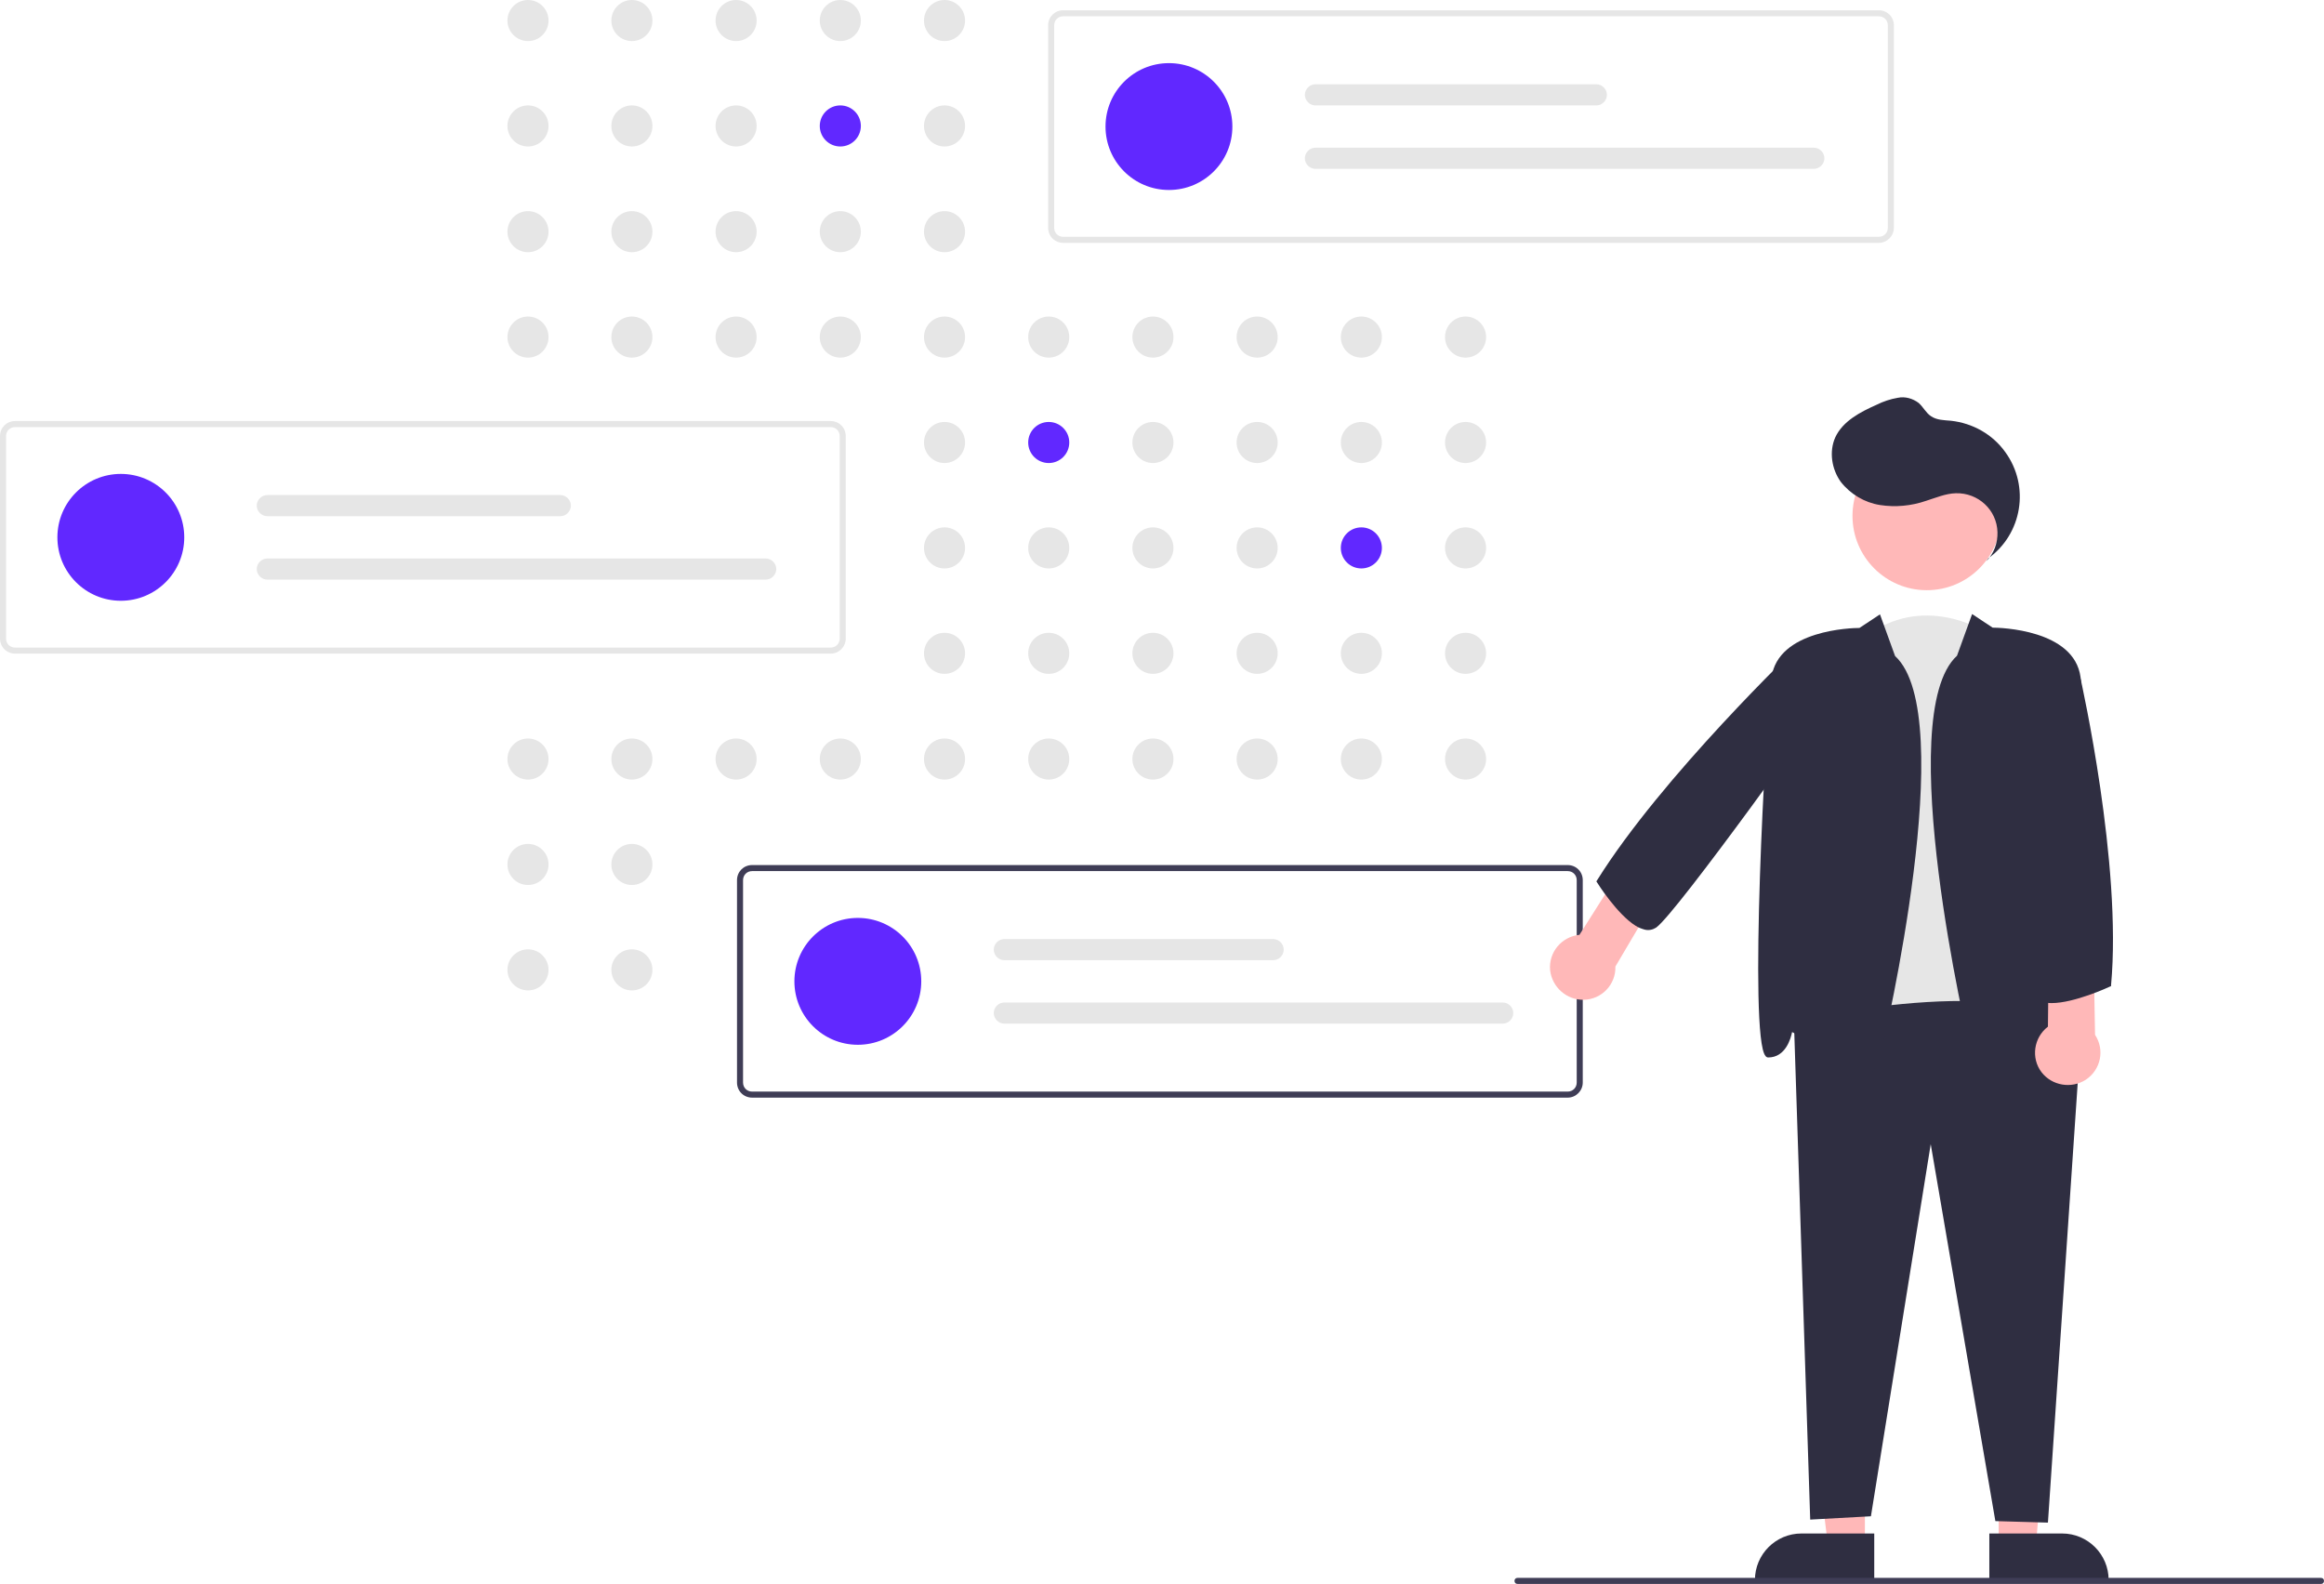 <?xml version="1.0" encoding="utf-8"?>
<!-- Generator: Adobe Illustrator 27.0.1, SVG Export Plug-In . SVG Version: 6.00 Build 0)  -->
<svg version="1.1" id="Layer_1" xmlns="http://www.w3.org/2000/svg" xmlns:xlink="http://www.w3.org/1999/xlink" x="0px" y="0px"
	 viewBox="0 0 769.4 524.4" style="enable-background:new 0 0 769.4 524.4;" xml:space="preserve">
<style type="text/css">
	.st0{fill:#E6E6E6;}
	.st1{fill:#6128FF;}
	.st2{fill:#3F3D56;}
	.st3{fill:#FFB8B8;}
	.st4{fill:#2F2E41;}
</style>
<circle class="st0" cx="174.8" cy="6.8" r="6.8"/>
<circle class="st0" cx="209.2" cy="6.8" r="6.8"/>
<circle class="st0" cx="243.7" cy="6.8" r="6.8"/>
<circle class="st0" cx="278.2" cy="6.8" r="6.8"/>
<circle class="st0" cx="312.7" cy="6.8" r="6.8"/>
<circle class="st0" cx="174.8" cy="41.7" r="6.8"/>
<circle class="st0" cx="209.2" cy="41.7" r="6.8"/>
<circle class="st0" cx="243.7" cy="41.7" r="6.8"/>
<circle class="st1" cx="278.2" cy="41.7" r="6.8"/>
<circle class="st0" cx="312.7" cy="41.7" r="6.8"/>
<circle class="st0" cx="381.7" cy="41.7" r="6.8"/>
<circle class="st0" cx="174.8" cy="76.7" r="6.8"/>
<circle class="st0" cx="209.2" cy="76.7" r="6.8"/>
<circle class="st0" cx="243.7" cy="76.7" r="6.8"/>
<circle class="st0" cx="278.2" cy="76.7" r="6.8"/>
<circle class="st0" cx="312.7" cy="76.7" r="6.8"/>
<circle class="st0" cx="174.8" cy="111.6" r="6.8"/>
<circle class="st0" cx="209.2" cy="111.6" r="6.8"/>
<circle class="st0" cx="243.7" cy="111.6" r="6.8"/>
<circle class="st0" cx="278.2" cy="111.6" r="6.8"/>
<circle class="st0" cx="312.7" cy="111.6" r="6.8"/>
<circle class="st0" cx="347.2" cy="111.6" r="6.8"/>
<circle class="st0" cx="381.7" cy="111.6" r="6.8"/>
<circle class="st0" cx="416.2" cy="111.6" r="6.8"/>
<circle class="st0" cx="450.7" cy="111.6" r="6.8"/>
<circle class="st0" cx="485.2" cy="111.6" r="6.8"/>
<circle class="st0" cx="312.7" cy="146.5" r="6.8"/>
<circle class="st1" cx="347.2" cy="146.5" r="6.8"/>
<circle class="st0" cx="381.7" cy="146.5" r="6.8"/>
<circle class="st0" cx="416.2" cy="146.5" r="6.8"/>
<circle class="st0" cx="450.7" cy="146.5" r="6.8"/>
<circle class="st0" cx="485.2" cy="146.5" r="6.8"/>
<circle class="st0" cx="312.7" cy="181.4" r="6.8"/>
<circle class="st0" cx="347.2" cy="181.4" r="6.8"/>
<circle class="st0" cx="381.7" cy="181.4" r="6.8"/>
<circle class="st0" cx="416.2" cy="181.4" r="6.8"/>
<circle class="st1" cx="450.7" cy="181.4" r="6.8"/>
<circle class="st0" cx="485.2" cy="181.4" r="6.8"/>
<circle class="st0" cx="312.7" cy="216.3" r="6.8"/>
<circle class="st0" cx="347.2" cy="216.3" r="6.8"/>
<circle class="st0" cx="381.7" cy="216.3" r="6.8"/>
<circle class="st0" cx="416.2" cy="216.3" r="6.8"/>
<circle class="st0" cx="450.7" cy="216.3" r="6.8"/>
<circle class="st0" cx="485.2" cy="216.3" r="6.8"/>
<circle class="st0" cx="174.8" cy="251.3" r="6.8"/>
<circle class="st0" cx="209.2" cy="251.3" r="6.8"/>
<circle class="st0" cx="243.7" cy="251.3" r="6.8"/>
<circle class="st0" cx="278.2" cy="251.3" r="6.8"/>
<circle class="st0" cx="312.7" cy="251.3" r="6.8"/>
<circle class="st0" cx="347.2" cy="251.3" r="6.8"/>
<circle class="st0" cx="381.7" cy="251.3" r="6.8"/>
<circle class="st0" cx="416.2" cy="251.3" r="6.8"/>
<circle class="st0" cx="450.7" cy="251.3" r="6.8"/>
<circle class="st0" cx="485.2" cy="251.3" r="6.8"/>
<circle class="st0" cx="174.8" cy="286.2" r="6.8"/>
<circle class="st0" cx="209.2" cy="286.2" r="6.8"/>
<circle class="st0" cx="174.8" cy="321.1" r="6.8"/>
<circle class="st0" cx="209.2" cy="321.1" r="6.8"/>
<circle class="st0" cx="278.2" cy="321.1" r="6.8"/>
<path class="st0" d="M622,80.4H352c-2.8,0-5-2.2-5-5v-67c0-2.8,2.2-5,5-5h270c2.8,0,5,2.2,5,5v67C627,78.1,624.8,80.4,622,80.4z
	 M352,5.4c-1.7,0-3,1.3-3,3v67c0,1.7,1.3,3,3,3h270c1.7,0,3-1.3,3-3v-67c0-1.7-1.3-3-3-3H352z"/>
<circle class="st1" cx="387" cy="41.9" r="21"/>
<path class="st0" d="M435.5,27.9c-1.9,0-3.5,1.6-3.5,3.5s1.6,3.5,3.5,3.5h93c1.9,0,3.5-1.6,3.5-3.5s-1.6-3.5-3.5-3.5H435.5z"/>
<path class="st0" d="M435.5,48.9c-1.9,0-3.5,1.6-3.5,3.5s1.6,3.5,3.5,3.5h165c1.9,0,3.5-1.6,3.5-3.5s-1.6-3.5-3.5-3.5H435.5z"/>
<path class="st0" d="M275,216.4H5c-2.8,0-5-2.2-5-5v-67c0-2.8,2.2-5,5-5h270c2.8,0,5,2.2,5,5v67C280,214.1,277.8,216.4,275,216.4z
	 M5,141.4c-1.7,0-3,1.3-3,3v67c0,1.7,1.3,3,3,3h270c1.7,0,3-1.3,3-3v-67c0-1.7-1.3-3-3-3H5z"/>
<circle class="st1" cx="40" cy="177.9" r="21"/>
<path class="st0" d="M88.5,163.9c-1.9,0-3.5,1.6-3.5,3.5s1.6,3.5,3.5,3.5h97c1.9,0,3.5-1.6,3.5-3.5s-1.6-3.5-3.5-3.5H88.5z"/>
<path class="st0" d="M88.5,184.9c-1.9,0-3.5,1.6-3.5,3.5s1.6,3.5,3.5,3.5h165c1.9,0,3.5-1.6,3.5-3.5s-1.6-3.5-3.5-3.5H88.5z"/>
<path class="st2" d="M519,363.4H249c-2.8,0-5-2.2-5-5v-67c0-2.8,2.2-5,5-5h270c2.8,0,5,2.2,5,5v67C524,361.1,521.8,363.4,519,363.4z
	 M249,288.4c-1.7,0-3,1.3-3,3v67c0,1.7,1.3,3,3,3h270c1.7,0,3-1.3,3-3v-67c0-1.7-1.3-3-3-3H249z"/>
<circle class="st1" cx="284" cy="324.9" r="21"/>
<path class="st0" d="M332.5,310.9c-1.9,0-3.5,1.6-3.5,3.5s1.6,3.5,3.5,3.5h89c1.9,0,3.5-1.6,3.5-3.5s-1.6-3.5-3.5-3.5H332.5z"/>
<path class="st0" d="M332.5,331.9c-1.9,0-3.5,1.6-3.5,3.5s1.6,3.5,3.5,3.5h165c1.9,0,3.5-1.6,3.5-3.5s-1.6-3.5-3.5-3.5H332.5z"/>
<path class="st0" d="M664.2,346.4c-11.7,35.2-59.7-2.1-59.7-2.1L617.3,211c19.2-14.9,39.4-2.1,39.4-2.1L664.2,346.4z"/>
<polygon class="st3" points="661.7,464.5 678.1,464.6 674,511.7 661.7,511.7 "/>
<path class="st4" d="M658.6,507.7h24.1c8.5,0,15.4,6.9,15.4,15.4v0.5h-39.5V507.7z"/>
<polygon class="st3" points="617.4,464.5 599.3,464.5 605.2,511.7 617.4,511.7 "/>
<path class="st4" d="M581,523.6v-0.5c0-8.5,6.9-15.4,15.4-15.4l24.1,0l0,15.9L581,523.6z"/>
<path class="st4" d="M660.6,503.6l-21.4-124.8L619.4,502l-20.1,1.1L593.9,338l0.4-0.1c3.3-0.7,81.5-17.9,94.4,6.7l0.1,0.1L678,504.1
	L660.6,503.6z"/>
<circle class="st3" cx="637.9" cy="170.8" r="24.6"/>
<path class="st4" d="M658.6,356.9c-2.9-0.8-5-4.1-6.5-10.4c-0.3-1.1-25.8-109.7-4.2-129.4l5-13.8l6.8,4.5c2.4,0,27,0.6,29.1,16.4
	c2.1,15.4,7.7,118.9,2,125.3c-0.2,0.3-0.6,0.5-0.9,0.5c-5.7,0-7.4-6.3-7.9-8.4c-1.4,0.6-5.4,2.6-12,9.3c-4.1,4.1-7.3,6.1-10,6.1
	C659.5,357.1,659,357,658.6,356.9z"/>
<path class="st4" d="M605.3,351c-6.6-6.6-10.7-8.7-12-9.3c-0.4,2-2.1,8.4-7.9,8.4c-0.4,0-0.7-0.2-0.9-0.5c-5.6-6.4,0-109.9,2-125.3
	c2.1-15.8,26.7-16.4,29.1-16.4l6.8-4.5l5,13.8c21.6,19.7-3.9,128.3-4.2,129.4c-1.6,6.3-3.7,9.6-6.5,10.4c-0.4,0.1-0.9,0.2-1.4,0.2
	C612.6,357.1,609.4,355.1,605.3,351z"/>
<path class="st4" d="M658.2,184.9c11.3-8.1,13.9-23.9,5.7-35.2c-4.2-5.9-10.8-9.6-18-10.4c-2.3-0.2-4.7-0.2-6.6-1.5
	c-1.7-1.1-2.6-3.1-4.1-4.4c-2-1.5-4.5-2.2-6.9-1.7c-2.4,0.4-4.8,1.2-7,2.3c-5.4,2.4-11.2,5.4-13.7,10.8c-2.1,4.7-1.2,10.5,1.8,14.7
	c3.2,4.1,7.9,6.9,13,7.7c5.1,0.8,10.4,0.3,15.3-1.4c3.2-1,6.4-2.4,9.8-2.5c7.4-0.2,13.6,5.5,13.8,12.9c0.1,3.6-1.2,7.1-3.7,9.6"/>
<path class="st3" d="M524.3,331c6-0.1,10.7-5.1,10.5-11l14.3-24.2l-11.1-10.1l-15.1,23.8c-5.9,0.6-10.3,5.8-9.7,11.8
	C513.9,326.9,518.7,331.1,524.3,331z"/>
<path class="st3" d="M690.5,357.5c5-3.3,6.4-9.9,3.1-14.9l0,0l-0.5-28.1l-14.8-2.8l-0.3,28.2c-4.7,3.6-5.7,10.4-2.1,15.1
	C679.4,359.5,685.8,360.5,690.5,357.5z"/>
<path class="st4" d="M528.7,292.1l-0.2-0.3l0.2-0.3c21.5-34.5,66.6-77.6,67-78l0.1-0.1l5.6-0.1l6,15c-1.9,3.6-52.4,74.1-59.1,78.8
	c-1.1,0.7-2.4,1-3.7,0.7c-1.1-0.3-2.2-0.7-3.1-1.3C535.4,302.7,529,292.6,528.7,292.1z"/>
<path class="st4" d="M675.6,331.5c-1.2-0.4-2.2-1.3-2.7-2.5c-3.2-7.5,10.6-102.3,11.2-106.3l0.1-0.8l4.7,3l0,0.2
	c0.1,0.6,13.7,61,10,101.1l0,0.3l-0.3,0.1c-0.6,0.3-11.9,5.5-19.4,5.5C677.9,332.1,676.7,331.9,675.6,331.5z"/>
<path class="st2" d="M768.4,524.4h-266c-0.6,0-1-0.4-1-1s0.4-1,1-1h266c0.6,0,1,0.4,1,1S769,524.4,768.4,524.4z"/>
</svg>
